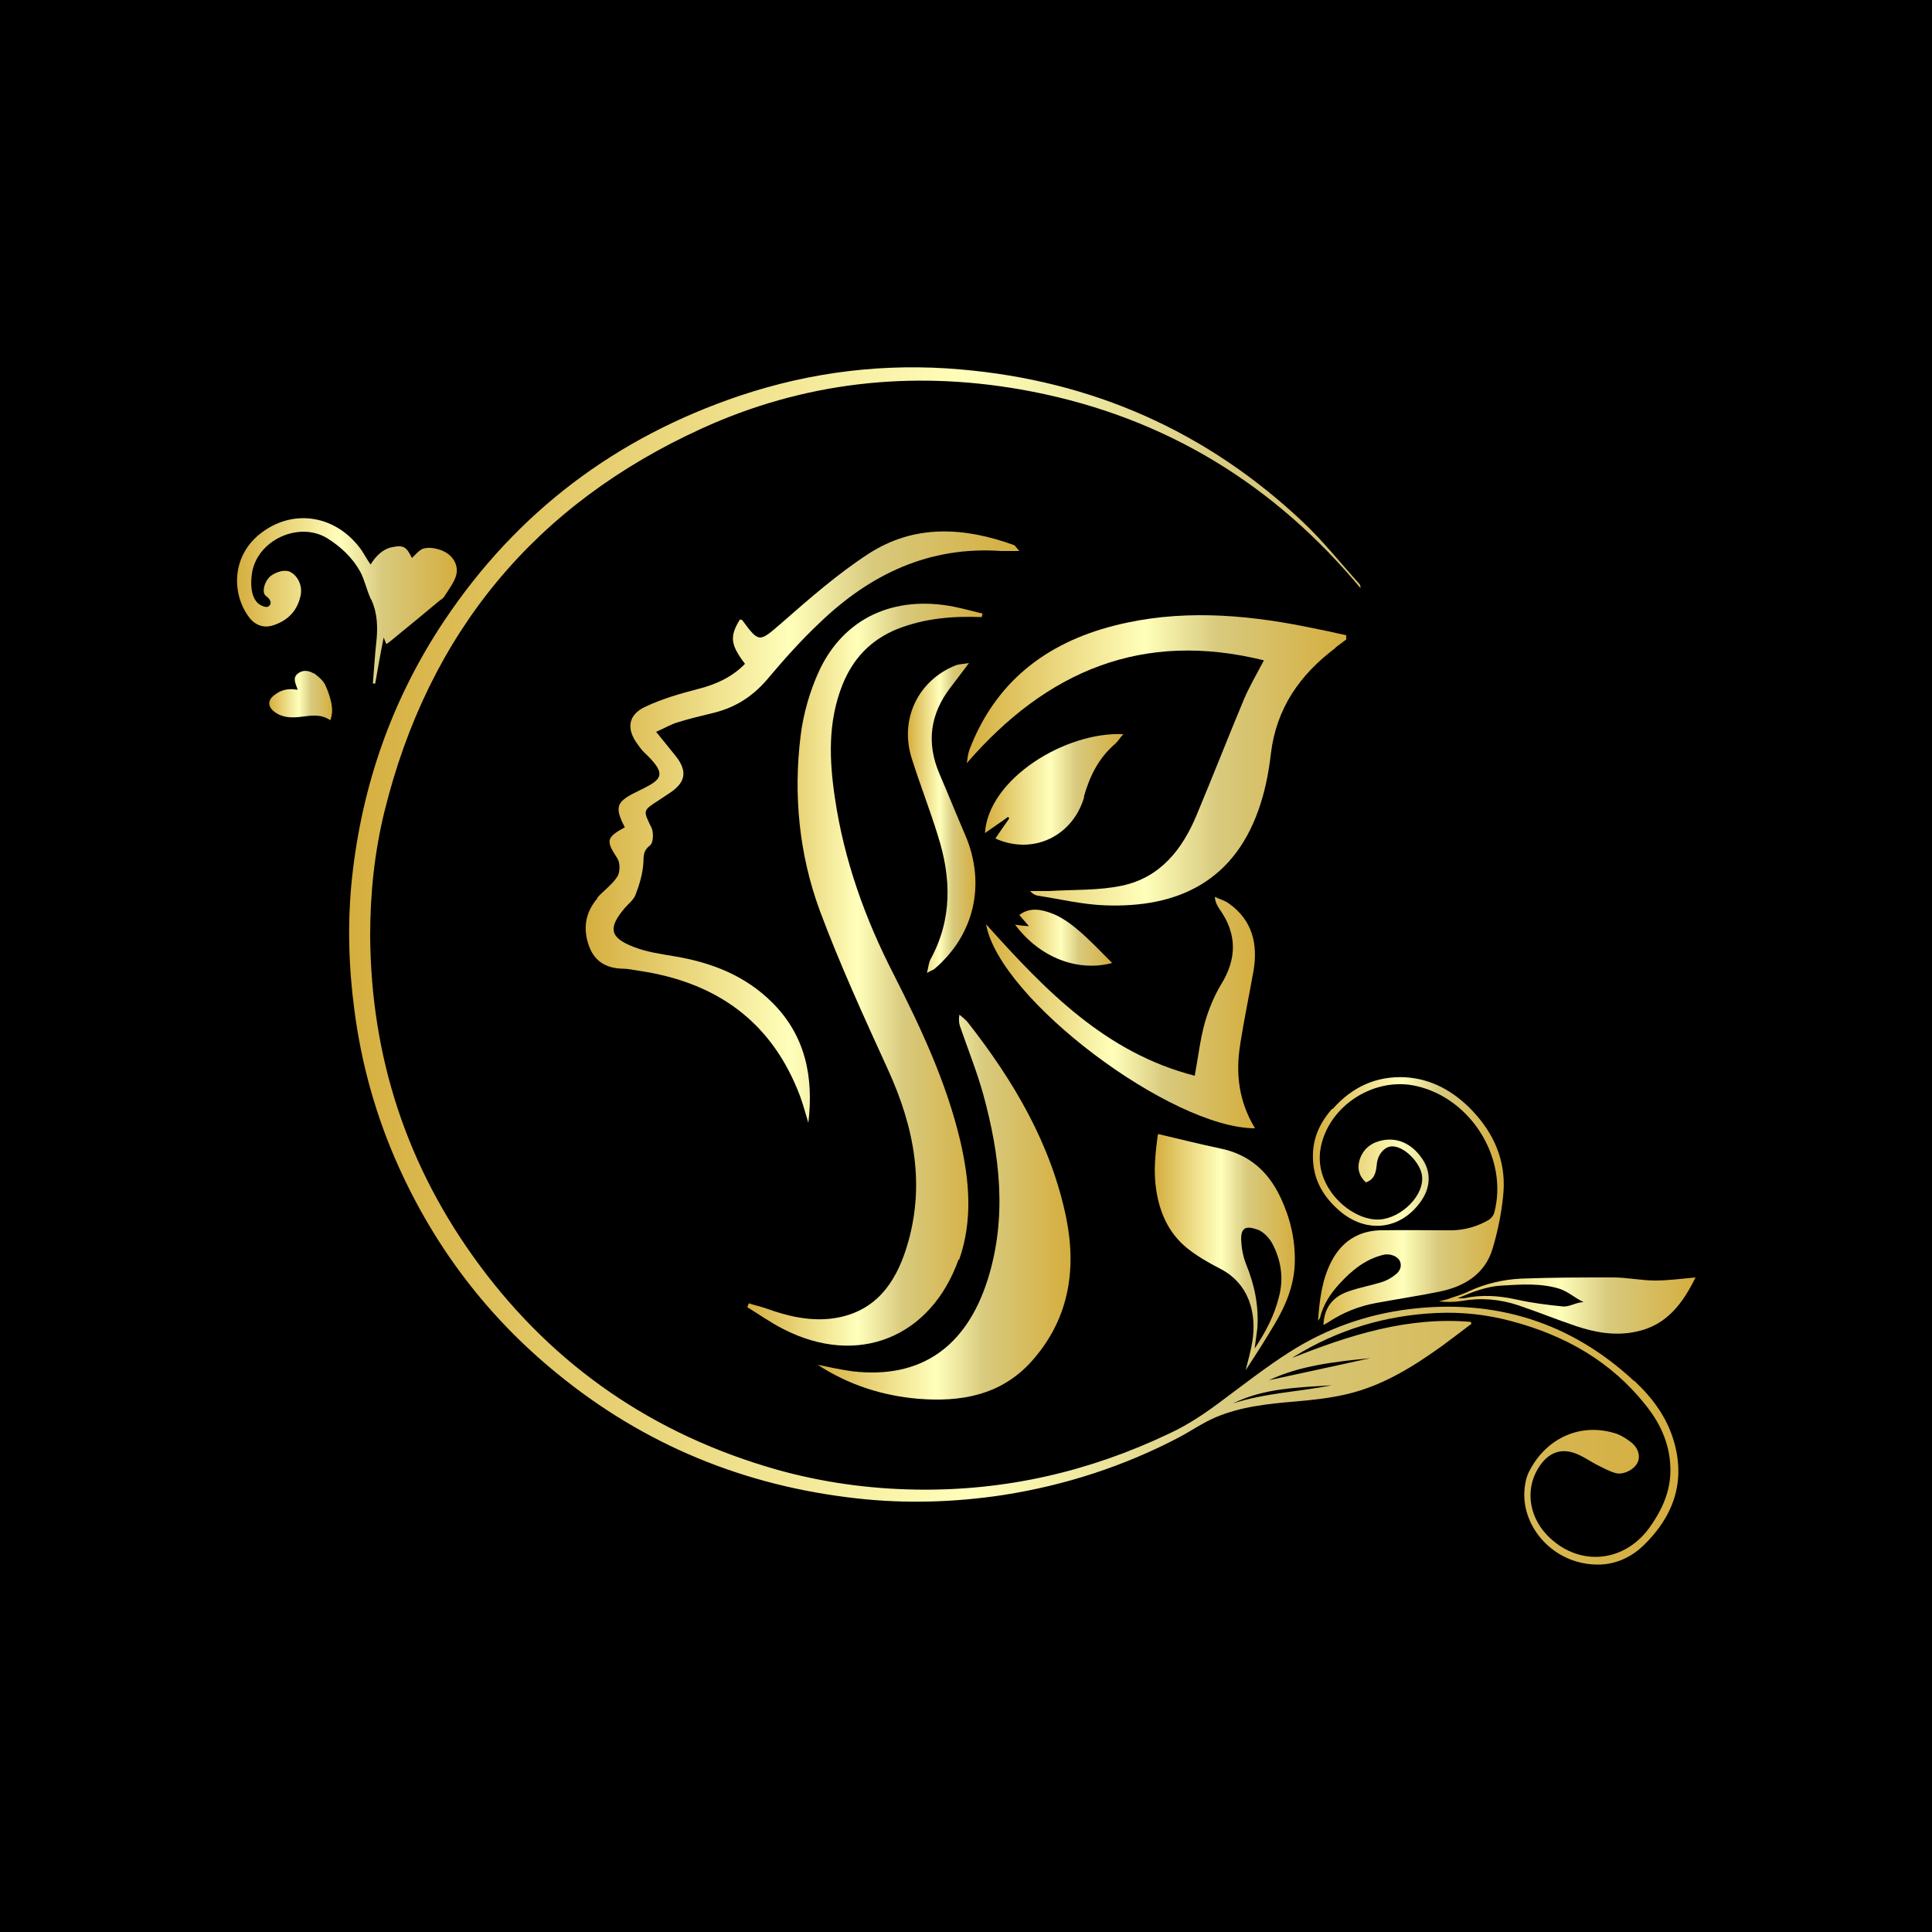<?xml version="1.0" encoding="UTF-8"?>
<svg id="Layer_1" data-name="Layer 1" xmlns="http://www.w3.org/2000/svg" xmlns:xlink="http://www.w3.org/1999/xlink" viewBox="0 0 50 50">
  <defs>
    <style>
      .cls-1 {
        fill: url(#Degradado_sin_nombre_152-11);
      }

      .cls-1, .cls-2, .cls-3, .cls-4, .cls-5, .cls-6, .cls-7, .cls-8, .cls-9, .cls-10, .cls-11, .cls-12, .cls-13, .cls-14, .cls-15 {
        stroke-width: 0px;
      }

      .cls-2 {
        fill: url(#Degradado_sin_nombre_152-4);
      }

      .cls-3 {
        fill: url(#Degradado_sin_nombre_152-10);
      }

      .cls-4 {
        fill: url(#Degradado_sin_nombre_152);
      }

      .cls-6 {
        fill: url(#Degradado_sin_nombre_152-7);
      }

      .cls-7 {
        fill: url(#Degradado_sin_nombre_152-6);
      }

      .cls-8 {
        fill: url(#Degradado_sin_nombre_152-8);
      }

      .cls-9 {
        fill: url(#Degradado_sin_nombre_152-9);
      }

      .cls-10 {
        fill: url(#Degradado_sin_nombre_152-3);
      }

      .cls-11 {
        fill: url(#Degradado_sin_nombre_152-13);
      }

      .cls-12 {
        fill: url(#Degradado_sin_nombre_152-14);
      }

      .cls-13 {
        fill: url(#Degradado_sin_nombre_152-2);
      }

      .cls-14 {
        fill: url(#Degradado_sin_nombre_152-12);
      }

      .cls-15 {
        fill: url(#Degradado_sin_nombre_152-5);
      }
    </style>
    <linearGradient id="Degradado_sin_nombre_152" data-name="Degradado sin nombre 152" x1="9.06" y1="25" x2="43.43" y2="25" gradientUnits="userSpaceOnUse">
      <stop offset="0" stop-color="#d5ae3f"/>
      <stop offset=".47" stop-color="#ffb"/>
      <stop offset=".66" stop-color="#d8ca7e"/>
      <stop offset="1" stop-color="#d5ae3f"/>
    </linearGradient>
    <linearGradient id="Degradado_sin_nombre_152-2" data-name="Degradado sin nombre 152" x1="33.98" y1="31.08" x2="38.91" y2="31.08" xlink:href="#Degradado_sin_nombre_152"/>
    <linearGradient id="Degradado_sin_nombre_152-3" data-name="Degradado sin nombre 152" x1="29.89" y1="32.39" x2="33.51" y2="32.39" xlink:href="#Degradado_sin_nombre_152"/>
    <linearGradient id="Degradado_sin_nombre_152-4" data-name="Degradado sin nombre 152" x1="6.13" y1="15.56" x2="11.82" y2="15.56" xlink:href="#Degradado_sin_nombre_152"/>
    <linearGradient id="Degradado_sin_nombre_152-5" data-name="Degradado sin nombre 152" x1="37.24" y1="33.78" x2="43.87" y2="33.78" xlink:href="#Degradado_sin_nombre_152"/>
    <linearGradient id="Degradado_sin_nombre_152-6" data-name="Degradado sin nombre 152" x1="6.97" y1="18.01" x2="8.6" y2="18.01" xlink:href="#Degradado_sin_nombre_152"/>
    <linearGradient id="Degradado_sin_nombre_152-7" data-name="Degradado sin nombre 152" x1="19.34" y1="25.24" x2="25.43" y2="25.24" xlink:href="#Degradado_sin_nombre_152"/>
    <linearGradient id="Degradado_sin_nombre_152-8" data-name="Degradado sin nombre 152" x1="25.01" y1="19.67" x2="34.84" y2="19.67" xlink:href="#Degradado_sin_nombre_152"/>
    <linearGradient id="Degradado_sin_nombre_152-9" data-name="Degradado sin nombre 152" x1="21.15" y1="31.25" x2="27.7" y2="31.25" xlink:href="#Degradado_sin_nombre_152"/>
    <linearGradient id="Degradado_sin_nombre_152-10" data-name="Degradado sin nombre 152" x1="15.16" y1="21.42" x2="26.39" y2="21.42" xlink:href="#Degradado_sin_nombre_152"/>
    <linearGradient id="Degradado_sin_nombre_152-11" data-name="Degradado sin nombre 152" x1="25.52" y1="26.21" x2="32.48" y2="26.21" xlink:href="#Degradado_sin_nombre_152"/>
    <linearGradient id="Degradado_sin_nombre_152-12" data-name="Degradado sin nombre 152" x1="25.49" y1="20.43" x2="29.07" y2="20.43" xlink:href="#Degradado_sin_nombre_152"/>
    <linearGradient id="Degradado_sin_nombre_152-13" data-name="Degradado sin nombre 152" x1="23.5" y1="21.17" x2="25.25" y2="21.17" xlink:href="#Degradado_sin_nombre_152"/>
    <linearGradient id="Degradado_sin_nombre_152-14" data-name="Degradado sin nombre 152" x1="26.27" y1="24.27" x2="28.79" y2="24.27" xlink:href="#Degradado_sin_nombre_152"/>
  </defs>
  <rect class="cls-5" width="50" height="50"/>
  <g>
    <path class="cls-4" d="m42.29,35.74c-1.65-1.53-3.6-2.13-5.82-1.86-1.12.14-2.16.51-3.11,1.12-.58.37-1.12.79-1.67,1.2-.45.34-.91.66-1.43.9-2.08.99-4.26,1.49-6.57,1.45-1.22-.02-2.43-.19-3.6-.52-3.16-.9-5.74-2.66-7.69-5.3-1.87-2.53-2.8-5.37-2.82-8.51,0-1.09.11-2.16.37-3.22,1.14-4.62,3.89-7.94,8.21-9.91,2.63-1.2,5.41-1.51,8.26-1.01,3.46.61,6.33,2.27,8.62,4.94.06.07.11.13.17.2,0-.06-.01-.09-.04-.12-.48-.53-.93-1.1-1.45-1.59-2.49-2.35-5.46-3.66-8.87-3.95-1.94-.17-3.85.06-5.7.68-3.21,1.08-5.77,3.01-7.65,5.82-1.35,2.02-2.13,4.25-2.39,6.66-.12,1.14-.09,2.28.06,3.41.18,1.4.56,2.76,1.14,4.05.95,2.11,2.31,3.9,4.1,5.36,2.27,1.86,4.87,2.92,7.78,3.24,1.26.14,2.52.1,3.78-.09,1.59-.25,3.11-.74,4.54-1.49.32-.17.62-.38.95-.52.66-.28,1.36-.35,2.07-.41.46-.04.92-.09,1.37-.2.9-.22,1.67-.7,2.41-1.23.26-.19.52-.39.77-.58,0-.02-.01-.03-.02-.05-1.62-.14-3.13.34-4.61.93.01-.01.03-.02.04-.03,1.13-.7,2.37-1.07,3.69-1.13.65-.03,1.3.04,1.93.21,1.4.37,2.6,1.05,3.5,2.2.39.49.63,1.05.62,1.7-.01.55-.24,1.03-.56,1.47-.68.91-1.86.98-2.64.16-.49-.52-.56-1.25-.17-1.8.26-.37.61-.46,1.02-.26.15.07.28.16.43.24.16.08.32.17.49.22.19.06.47-.07.57-.25.09-.16.04-.38-.14-.53-.11-.09-.25-.18-.38-.23-.95-.32-1.86.12-2.29,1-.07.15-.1.32-.11.49-.05.93.74,1.85,1.83,1.89.49.02.92-.17,1.26-.5.76-.74,1.09-1.63.78-2.69-.18-.62-.55-1.12-1.02-1.56Zm-10.38.58c.81-.4,1.69-.41,2.56-.47-.85.17-1.73.2-2.56.47Zm3.55-1.17c-.88.19-1.77.39-2.62.57.8-.38,1.71-.48,2.62-.57Z"/>
    <path class="cls-13" d="m34.47,28.7c-.28.32-.47.69-.49,1.13-.03.62.22,1.1.68,1.5.7.61,1.6.5,2.12-.25.25-.36.26-.76.02-1.1-.27-.4-.68-.57-1.1-.45-.26.07-.45.25-.52.51-.06.21,0,.41.17.56.23-.08.26-.27.28-.46.02-.27.22-.5.44-.47.31.03.68.43.73.74.08.52-.53,1.11-1.09,1.15-.72.05-1.73-.83-1.53-1.86.21-1.1,1.41-1.85,2.49-1.59,1.42.33,2.37,1.89,2,3.28-.02.07-.08.14-.14.18-.29.17-.61.26-.94.27-.63,0-1.25-.01-1.88,0-.57.02-.99.3-1.25.8-.25.48-.31,1-.35,1.54.02-.03.04-.05.05-.07.08-.34.27-.63.5-.88.32-.35.68-.65,1.16-.76.16-.03.35.04.41.17.06.14-.01.27-.12.35-.11.09-.24.16-.38.2-.26.08-.54.13-.8.22-.44.14-.66.43-.68.88.05-.03.1-.05.14-.08.38-.25.79-.41,1.23-.49.54-.1,1.08-.18,1.62-.29.65-.13,1.19-.45,1.39-1.12.14-.47.24-.97.28-1.46.06-.82-.25-1.52-.81-2.11-.47-.49-1.04-.82-1.73-.86-.75-.04-1.38.25-1.88.82Z"/>
    <path class="cls-10" d="m32.25,35.44c.25-.38.5-.77.73-1.16.3-.5.52-1.03.53-1.63.01-.58-.12-1.13-.37-1.66-.32-.68-.82-1.12-1.57-1.27-.52-.11-1.04-.24-1.59-.37,0,0-.02.02-.02.04-.06.46-.11.92-.04,1.39.09.6.32,1.13.8,1.52.26.21.56.38.85.53.75.38.96,1.15.84,1.89-.04.25-.11.49-.17.73Zm0-2.72c-.08-.2-.12-.42-.13-.64,0-.29.1-.37.42-.26.15.05.3.21.38.35.23.43.31.9.18,1.39-.12.49-.35.92-.63,1.34.02-.17.05-.35.07-.52.04-.58-.07-1.12-.29-1.66Z"/>
    <path class="cls-2" d="m9.61,15.52c.16.35.17.72.13,1.09-.04.36-.06.72-.09,1.08.02,0,.04,0,.06,0,.07-.4.14-.8.22-1.19.02.05.04.11.07.17.05-.04.09-.06.12-.09.42-.34.84-.69,1.25-1.03.05-.04.11-.07.14-.13.1-.16.23-.33.29-.51.09-.3-.1-.59-.44-.69-.13-.04-.28-.06-.41-.02-.11.04-.2.16-.29.24-.14-.29-.22-.34-.51-.28-.25.05-.42.23-.56.45-.09-.13-.16-.26-.24-.38-.63-.88-1.72-1.08-2.56-.46-.8.58-.81,1.59-.34,2.21.17.22.4.28.63.2.39-.13.62-.39.7-.77.05-.24-.06-.5-.27-.61-.19-.09-.48.06-.55.15-.13.14-.19.4-.07.48.18.13.12.27,0,.28-.39-.06-.42-.53-.37-.87.13-.86,1.21-1.36,1.95-.91.35.22.65.5.85.86.12.22.17.49.28.72Z"/>
    <path class="cls-15" d="m37.43,33.63c-.06.02-.13.03-.19.05.2.02.39.02.58-.01.5-.09.99-.05,1.47.11.5.17,1,.37,1.5.54.51.17,1.03.26,1.57.14.79-.17,1.2-.75,1.52-1.4-.35.03-.7.08-1.04.08-.36,0-.73-.08-1.09-.08-.79,0-1.58,0-2.37.03-.47.02-.94.13-1.37.33-.18.09-.38.14-.57.21Zm2.97-.26c.2.07.37.23.57.32,0,0,0,0,0,.01-.17,0-.36.13-.53.11-.4-.04-.8-.09-1.2-.18-.46-.1-.9-.13-1.36-.03-.04,0-.08,0-.16,0,.4-.17.76-.31,1.15-.33.51-.03,1.04-.07,1.54.1Z"/>
    <path class="cls-7" d="m8.12,17.43c-.13-.08-.28-.1-.41,0-.14.11-.07.24-.02.38.02.04,0,.04,0,.04-.22-.04-.42,0-.59.14-.18.13-.17.3,0,.43.21.16.45.16.7.13.25-.03.5-.08.75.09.02-.08.03-.1.04-.18.03-.19-.07-.52-.18-.75-.06-.11-.18-.21-.29-.29Z"/>
    <path class="cls-6" d="m24.82,32.61c.36-1.02.27-2.06.03-3.09-.36-1.52-1.02-2.92-1.72-4.3-.74-1.44-1.28-2.94-1.52-4.55-.15-1-.19-1.98.19-2.94.27-.68.73-1.17,1.42-1.45.71-.28,1.44-.34,2.19-.31,0-.03.01-.06.02-.09-.25-.06-.5-.13-.75-.18-1.54-.3-2.84.29-3.48,1.66-.24.52-.41,1.11-.48,1.68-.19,1.53-.04,3.06.49,4.51.52,1.4,1.15,2.77,1.77,4.13.68,1.49.98,3.01.48,4.61-.29.93-.81,1.65-1.84,1.82-.62.1-1.22-.04-1.8-.25-.14-.05-.29-.08-.44-.13-.01.03-.03.07-.04.1.31.19.62.41.94.57,1.92.98,3.81.22,4.53-1.81Z"/>
    <path class="cls-8" d="m34.56,16.76c.09-.07.19-.14.28-.21,0-.04,0-.08,0-.11-.35-.08-.69-.15-1.04-.22-1.65-.33-3.31-.45-4.96-.03-1.77.45-3.08,1.46-3.75,3.21-.04.11-.05.23-.07.35,2.07-2.39,4.55-3.44,7.69-2.66-.2.38-.39.7-.53,1.04-.41.98-.8,1.98-1.21,2.96-.37.89-.94,1.62-1.93,1.83-.61.13-1.26.1-1.89.14-.16,0-.33,0-.49,0,.06.07.13.11.2.12.58.09,1.16.23,1.74.25,1.87.07,3.39-.61,4.03-2.65.13-.41.21-.84.26-1.27.14-1.18.75-2.05,1.67-2.74Z"/>
    <path class="cls-9" d="m26.68,35.25c.96-1.06,1.19-2.33.92-3.7-.39-1.93-1.36-3.57-2.56-5.1-.06-.07-.14-.13-.21-.19-.03.16,0,.27.04.37.19.55.41,1.1.57,1.67.44,1.59.63,3.21.12,4.82-.56,1.76-1.75,2.57-3.49,2.37-.31-.04-.61-.11-.91-.17.8.52,1.67.8,2.6.88,1.11.09,2.14-.09,2.93-.96Z"/>
    <path class="cls-3" d="m15.46,23.25c-.32.37-.38.8-.21,1.25.15.4.46.56.87.57.13,0,.26.03.39.05,2.02.29,3.47,1.31,4.2,3.26.08.22.14.45.21.68.14-1.18-.07-2.25-.93-3.11-.7-.7-1.57-1.04-2.53-1.2-.35-.06-.72-.11-1.05-.24-.63-.24-.68-.49-.25-1,.1-.12.24-.22.29-.36.1-.26.18-.53.2-.81.01-.19-.01-.32.17-.46.09-.06.1-.34.04-.46-.22-.45-.23-.44.19-.71.1-.07.2-.13.3-.2.4-.27.44-.56.14-.94-.15-.19-.31-.38-.51-.63.23-.1.39-.2.57-.25.29-.09.58-.16.87-.23.57-.13,1.03-.41,1.42-.86.43-.51.88-1.02,1.37-1.48,1.31-1.26,2.84-1.99,4.7-1.86.13,0,.27,0,.47,0-.09-.1-.11-.14-.13-.15-1.29-.47-2.58-.55-3.77.22-.8.52-1.53,1.16-2.25,1.79-.58.5-.58.53-1.02-.07-.01-.01-.04-.01-.06-.02-.27.44-.25.65.13,1.15-.33.34-.74.53-1.21.65-.47.12-.95.26-1.39.47-.43.21-.47.57-.18.96.06.08.11.16.18.22.63.6.44.7-.22,1.02-.51.25-.56.39-.29.91-.49.27-.49.35-.19.81.07.11.07.35,0,.46-.13.21-.35.36-.52.55Z"/>
    <path class="cls-1" d="m32.1,27c.1-.63.23-1.25.34-1.87.12-.7-.03-1.32-.64-1.75-.11-.08-.24-.11-.36-.17.01.15.07.24.13.33.45.64.44,1.28.03,1.94-.18.3-.32.64-.42.99-.12.43-.17.88-.26,1.37-2.3-.59-3.85-2.19-5.4-3.92.34,1.94,4.8,5.28,6.96,5.28-.42-.69-.51-1.42-.38-2.19Z"/>
    <path class="cls-14" d="m28.05,20.62c.15-.53.38-1,.81-1.37.07-.06.12-.15.21-.25-1.49-.07-3.49,1.15-3.58,2.56.21-.15.41-.28.6-.42,0,.01.02.03.03.04-.12.17-.24.34-.36.52.97.44,2.01-.06,2.3-1.08Z"/>
    <path class="cls-11" d="m25.08,17.16c-.19.03-.28.03-.35.06-.97.39-1.45,1.39-1.14,2.39.21.67.47,1.33.68,2.01.35,1.09.38,2.17-.19,3.21-.04.08-.05.18-.09.35.12-.07.17-.08.2-.11,1.03-.88,1.33-2.2.79-3.46-.23-.53-.44-1.06-.67-1.59-.34-.8-.24-1.54.29-2.23.14-.18.27-.36.47-.62Z"/>
    <path class="cls-12" d="m28.79,24.93c-.29-.29-.58-.6-.9-.87-.2-.17-.44-.34-.69-.43-.25-.09-.55-.16-.82.05.08.1.15.17.25.29-.15-.01-.24-.02-.36-.04.64.86,1.63,1.23,2.52.99Z"/>
  </g>
</svg>